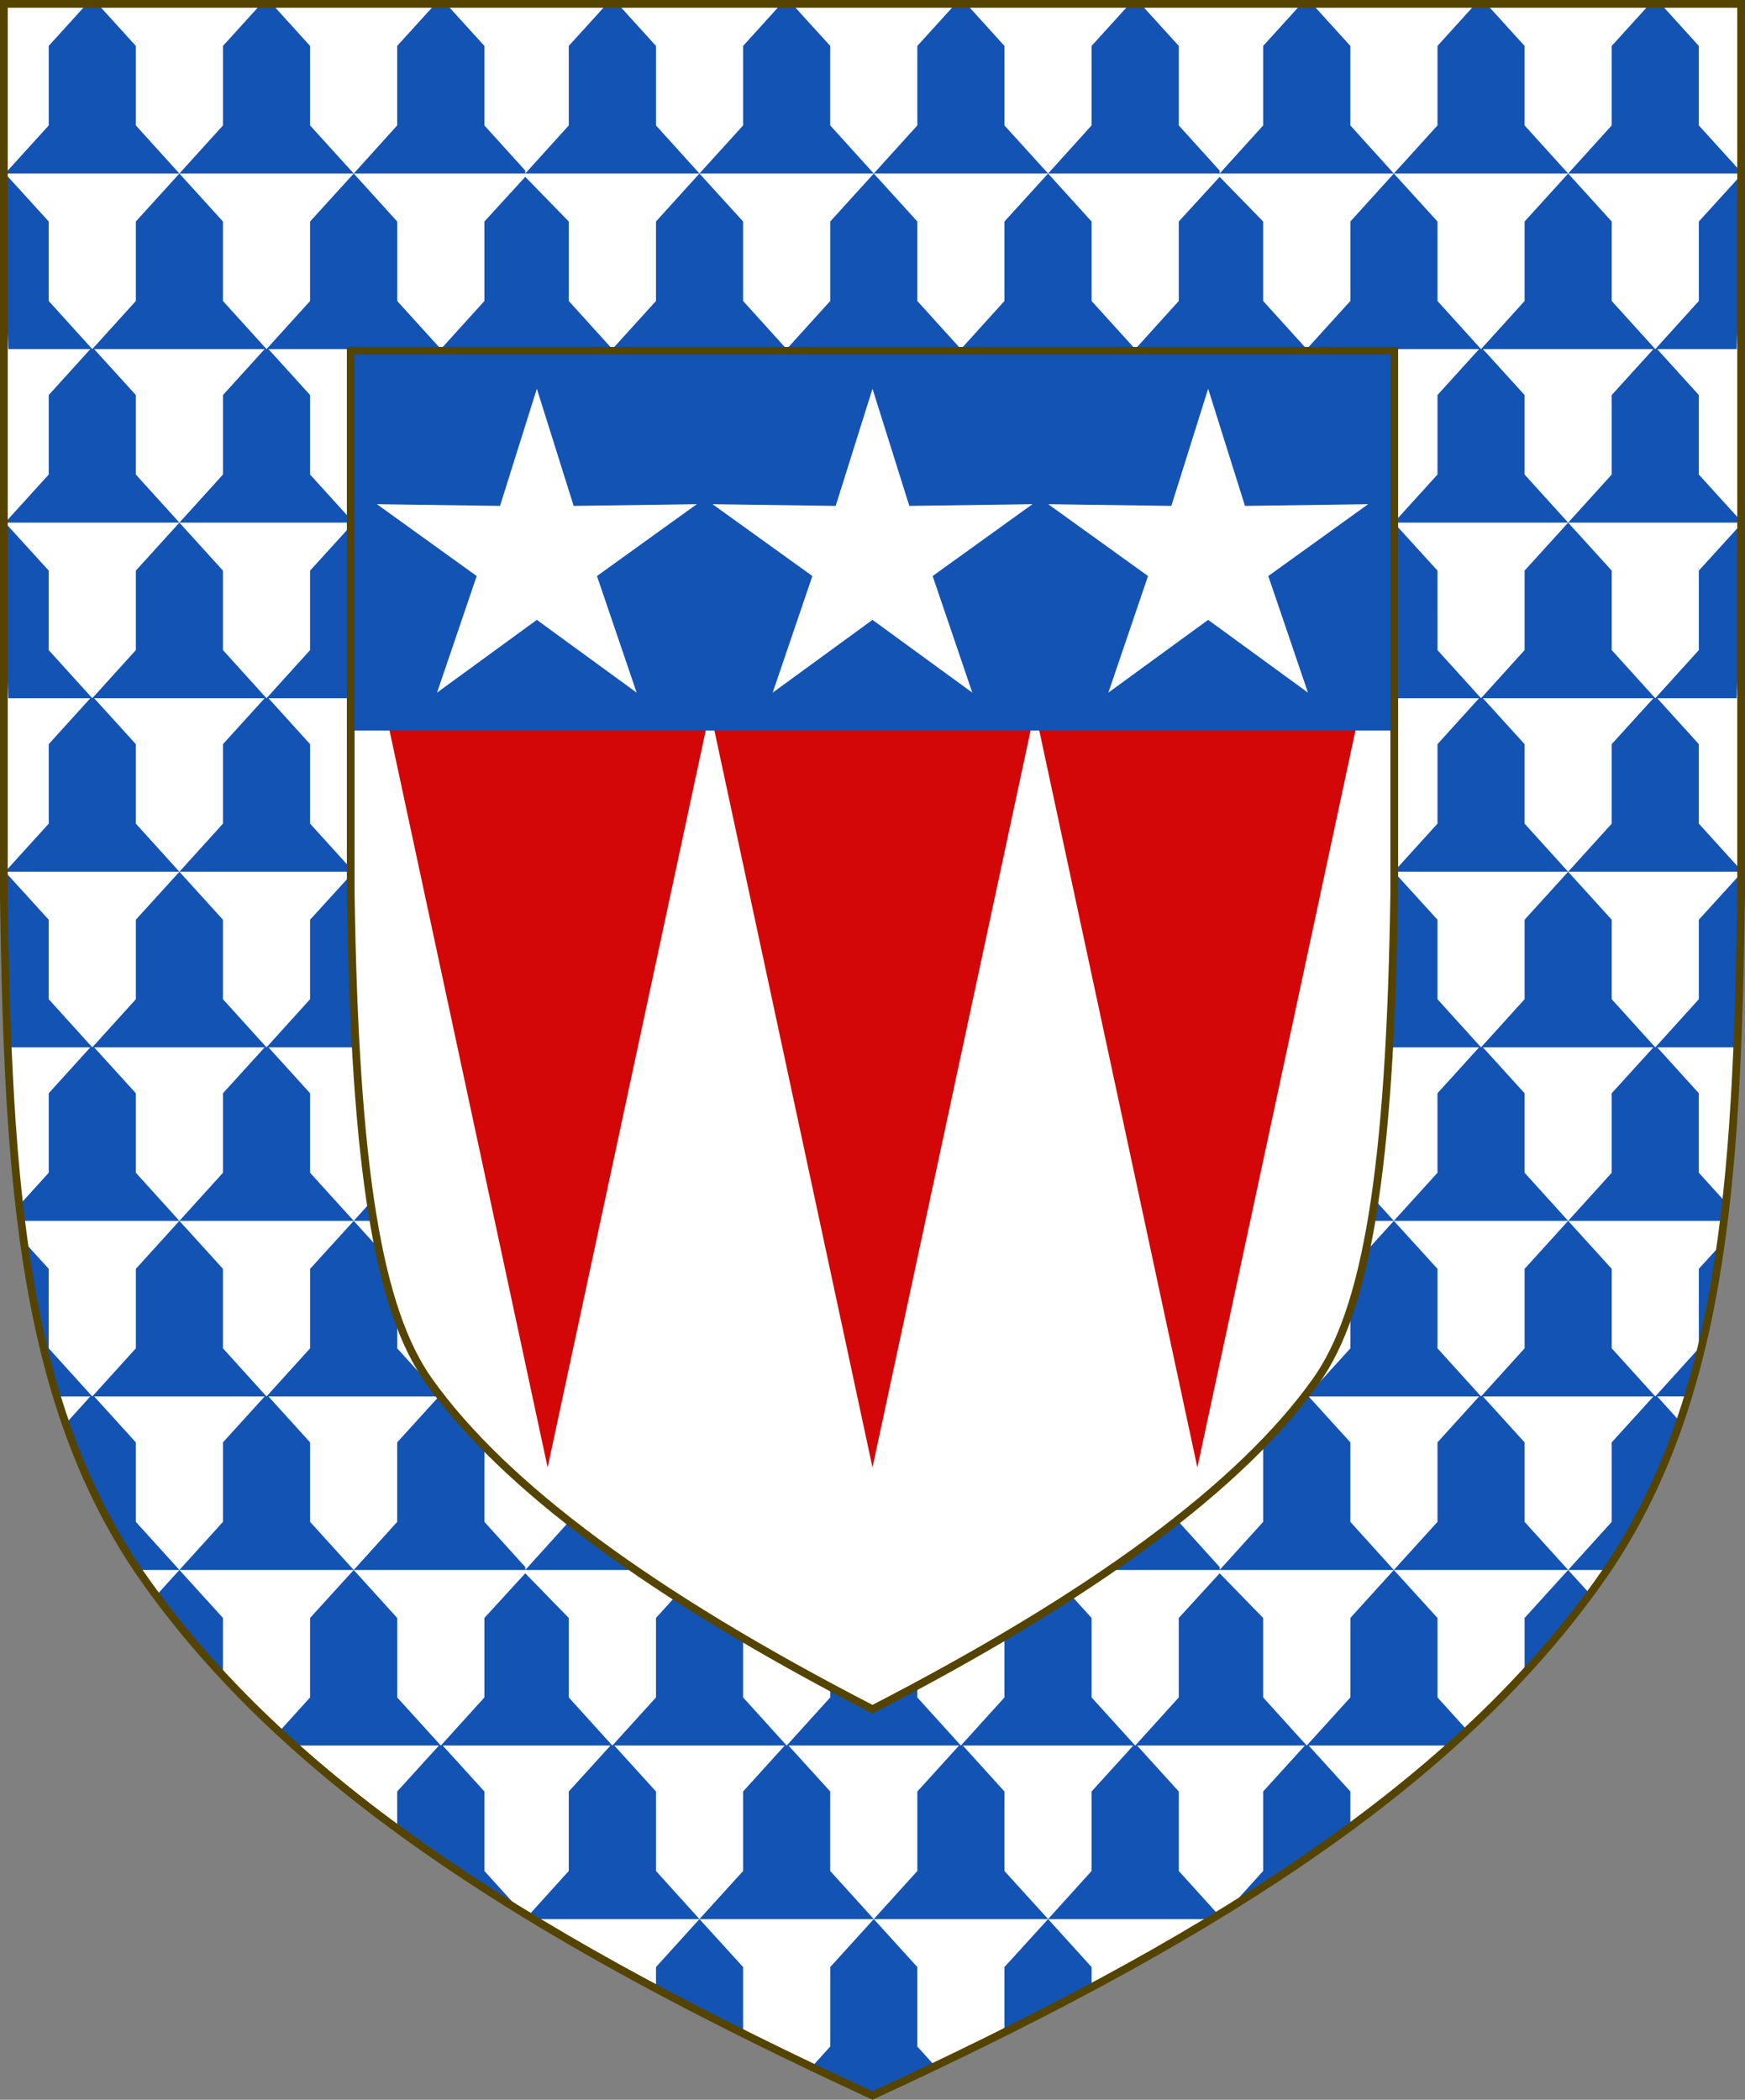 <?xml version="1.0" encoding="UTF-8" standalone="no"?>
<!-- Created with Inkscape (http://www.inkscape.org/) -->

<svg
   xmlns:dc="http://purl.org/dc/elements/1.1/"
   xmlns:cc="http://creativecommons.org/ns#"
   xmlns:rdf="http://www.w3.org/1999/02/22-rdf-syntax-ns#"
   xmlns:svg="http://www.w3.org/2000/svg"
   xmlns="http://www.w3.org/2000/svg"
   xmlns:sodipodi="http://sodipodi.sourceforge.net/DTD/sodipodi-0.dtd"
   xmlns:inkscape="http://www.inkscape.org/namespaces/inkscape"
   width="450"
   height="541.375"
   id="svg2"
   version="1.1"
   inkscape:version="0.92.2 5c3e80d, 2017-08-06"
   sodipodi:docname="Arms of Douglas of Earnslaw.svg"
   inkscape:export-filename="/Users/Soda/Desktop/UK of the GB and NI.png"
   inkscape:export-xdpi="143.23364"
   inkscape:export-ydpi="143.23364">
  <rect width="100%" height="100%" fill="#808080" stroke="none"/>
  <defs
     id="defs4" />
  <sodipodi:namedview
     id="base"
     pagecolor="#ffffff"
     bordercolor="#666666"
     borderopacity="1.0"
     inkscape:pageopacity="0.0"
     inkscape:pageshadow="2"
     inkscape:zoom="1.0658037"
     inkscape:cx="52.360329"
     inkscape:cy="270.68774"
     inkscape:document-units="px"
     inkscape:current-layer="layer1"
     showgrid="false"
     inkscape:window-width="1440"
     inkscape:window-height="790"
     inkscape:window-x="0"
     inkscape:window-y="1"
     inkscape:window-maximized="1"
     showguides="true"
     inkscape:guide-bbox="true"
     inkscape:object-nodes="false"
     inkscape:snap-nodes="false"
     inkscape:snap-page="true"
     inkscape:snap-bbox="false"
     inkscape:snap-grids="false"
     inkscape:snap-to-guides="false"
     fit-margin-top="0"
     fit-margin-left="0"
     fit-margin-right="0"
     fit-margin-bottom="0">
    <inkscape:grid
       type="xygrid"
       id="grid14322"
       empspacing="5"
       visible="true"
       enabled="true"
       snapvisiblegridlinesonly="true"
       originx="0"
       originy="-0.001" />
  </sodipodi:namedview>
  <g
     inkscape:label="Layer"
     inkscape:groupmode="layer"
     id="layer1"
     transform="translate(588.048,126.626)"
     style="display:inline">
    <path
       inkscape:connector-curvature="0"
       id="path968"
       style="display:inline;fill:#ffffff;fill-opacity:1;stroke:none;stroke-width:2;stroke-miterlimit:4;stroke-dasharray:none;stroke-opacity:1"
       d="m -175.953,281.505 c 32.24,-45.131 35.83,-102.85 36.905,-176.814 v -230.318 h -224 -224 v 230.318 c 1.075,73.964 4.664,131.682 36.905,176.814 38.837,54.365 103.537,93.598 187.095,132.143 83.558,-38.545 148.258,-77.777 187.095,-132.143 z"
       sodipodi:nodetypes="scccccscs" />
    <path
       style="color:#000000;display:inline;overflow:visible;visibility:visible;fill:#1353b4;fill-opacity:1;fill-rule:nonzero;stroke:none;stroke-width:2.495;stroke-miterlimit:4;stroke-dasharray:none;marker:none"
       d="M 22.393,1 12.566,11.84 V 32.338 L 1.311,44.74 H 46.264 L 35.031,32.338 V 11.84 L 25.184,1 Z M 46.264,44.74 H 91.219 L 79.963,32.338 V 11.84 L 70.137,1 H 67.344 l -9.846,10.84 v 20.498 z m 0,0 L 35.031,57.111 V 77.604 L 23.799,90.01 12.566,77.604 V 57.111 L 1.311,44.74 1,45.084 v 1.705 C 1.213,61.851 1.537,76.23 2.152,90.01 H 23.299 L 12.566,101.852 v 20.496 L 1.311,134.75 H 46.264 L 35.031,122.348 v -20.496 L 24.275,90.01 H 68.252 L 57.498,101.852 v 20.496 L 46.264,134.75 H 91.219 L 79.963,122.348 v -20.496 L 69.23,90.01 h 43.953 l -10.756,11.842 v 20.496 L 91.219,134.75 h 44.238 c 0.002,-0.249 0.007,-0.496 0.01,-0.744 l -10.549,-11.658 v -20.496 L 114.162,90.01 h 20.635 22.635 l -10.756,11.842 v 20.496 l -11.209,12.387 v 0.016 h 44.908 l -11.209,-12.402 v -20.496 L 158.41,90.01 h 43.953 l -10.732,11.842 v 20.496 L 180.375,134.75 h 44.955 l -11.232,-12.402 v -20.496 L 203.342,90.01 h 43.977 L 236.562,101.852 v 20.496 L 225.33,134.75 h 44.955 l -11.258,-12.402 v -20.496 L 248.297,90.01 H 292.25 l -10.756,11.842 v 20.496 L 270.285,134.75 h 44.238 c 0.002,-0.249 0.007,-0.496 0.01,-0.744 l -10.551,-11.658 v -20.496 l -10.754,-11.842 h 20.635 22.635 l -10.756,11.842 v 20.496 l -11.209,12.387 v 0.016 h 44.908 l -11.211,-12.402 v -20.496 L 337.477,90.01 h 43.953 l -10.732,11.842 v 20.496 L 359.441,134.75 h 44.953 l -11.232,-12.402 v -20.496 L 382.406,90.01 h 43.977 l -10.754,11.842 v 20.496 L 404.395,134.75 H 449 v -0.385 l -10.906,-12.018 v -20.496 L 427.361,90.01 h 20.486 C 448.462,76.23 448.787,61.851 449,46.789 v -1.666 l -10.906,11.988 v 20.492 l -11.232,12.406 -11.232,-12.406 V 57.111 L 404.395,44.74 393.162,57.111 v 20.492 l -11.232,12.406 -11.232,-12.406 V 57.111 L 359.441,44.74 348.23,57.111 v 20.492 l -11.256,12.406 -11.232,-12.406 V 57.111 L 314.52,45.598 303.982,57.111 V 77.604 L 292.75,90.01 281.494,77.604 V 57.111 L 270.285,44.74 259.027,57.111 V 77.604 L 247.795,90.01 236.562,77.604 V 57.111 L 225.33,44.74 214.098,57.111 v 20.492 l -11.234,12.406 -11.232,-12.406 V 57.111 L 180.375,44.74 169.166,57.111 v 20.492 l -11.256,12.406 -11.234,-12.406 V 57.111 L 135.453,45.598 124.918,57.111 v 20.492 l -11.232,12.406 -11.258,-12.406 V 57.111 L 91.219,44.74 79.963,57.111 V 77.604 L 68.73,90.01 57.498,77.604 V 57.111 Z m 44.955,0 h 44.238 c 0.002,-0.249 0.007,-0.498 0.01,-0.746 L 124.918,32.338 V 11.84 L 115.07,1 h -2.795 l -9.848,10.84 v 20.498 z m 89.156,0 -11.209,-12.402 V 11.84 L 159.318,1 h -2.795 l -9.848,10.84 V 32.338 L 135.467,44.725 v 0.016 z m 0,0 h 44.955 L 214.098,32.338 V 11.84 L 204.25,1 h -2.793 l -9.826,10.84 v 20.498 z m 44.955,0 h 44.955 L 259.027,32.338 V 11.84 L 249.203,1 h -2.793 l -9.848,10.84 v 20.498 z m 44.955,0 h 44.238 c 0.002,-0.249 0.007,-0.498 0.01,-0.746 L 303.982,32.338 V 11.84 L 294.137,1 h -2.795 l -9.848,10.84 v 20.498 z m 89.156,0 -11.211,-12.402 V 11.84 L 338.385,1 h -2.795 l -9.848,10.84 V 32.338 L 314.533,44.725 v 0.016 z m 0,0 h 44.953 L 393.162,32.338 V 11.84 L 383.314,1 h -2.791 l -9.826,10.84 v 20.498 z m 44.953,0 H 449 V 44.354 L 438.094,32.338 V 11.84 L 428.268,1 h -2.793 l -9.846,10.84 v 20.498 z m 0,90.01 -11.232,12.371 v 20.494 l -11.232,12.406 -11.232,-12.406 V 147.121 L 359.441,134.75 348.23,147.121 v 20.494 l -11.256,12.406 -11.232,-12.406 v -20.494 l -11.223,-11.512 -10.537,11.512 v 20.494 L 292.75,180.021 281.494,167.615 V 147.121 L 270.285,134.75 259.027,147.121 v 20.494 L 247.795,180.021 236.562,167.615 V 147.121 L 225.33,134.75 214.098,147.121 v 20.494 l -11.234,12.406 -11.232,-12.406 V 147.121 L 180.375,134.75 169.166,147.121 v 20.494 l -11.256,12.406 -11.234,-12.406 v -20.494 l -11.223,-11.512 -10.535,11.512 v 20.494 l -11.232,12.406 -11.258,-12.406 V 147.121 L 91.219,134.75 79.963,147.121 v 20.494 L 68.73,180.021 57.498,167.615 V 147.121 L 46.264,134.75 35.031,147.121 v 20.494 L 23.799,180.021 12.566,167.615 V 147.121 L 1.311,134.75 1,135.094 v 1.707 c 0.213,15.062 0.537,29.441 1.152,43.221 H 23.299 l -10.732,11.84 v 20.498 L 1.311,224.762 H 46.264 L 35.031,212.359 V 191.861 L 24.275,180.021 h 43.977 l -10.754,11.84 v 20.498 L 46.264,224.762 H 91.219 L 79.963,212.359 V 191.861 L 69.23,180.021 h 43.953 l -10.756,11.84 v 20.498 l -11.209,12.402 h 44.238 c 0.002,-0.249 0.007,-0.498 0.01,-0.746 L 124.918,212.359 v -20.498 l -10.756,-11.84 h 20.635 22.635 l -10.756,11.84 v 20.498 l -11.209,12.387 v 0.016 h 44.908 L 169.166,212.359 V 191.861 l -10.756,-11.84 h 43.953 l -10.732,11.84 v 20.498 L 180.375,224.762 h 44.955 L 214.098,212.359 V 191.861 L 203.342,180.021 h 43.977 l -10.756,11.84 v 20.498 l -11.232,12.402 h 44.955 L 259.027,212.359 V 191.861 L 248.297,180.021 H 292.25 l -10.756,11.84 v 20.498 l -11.209,12.402 h 44.238 c 0.002,-0.249 0.007,-0.498 0.01,-0.746 l -10.551,-11.656 v -20.498 l -10.754,-11.84 h 20.635 22.635 l -10.756,11.84 v 20.498 l -11.209,12.387 v 0.016 h 44.908 L 348.231,212.359 V 191.861 L 337.477,180.021 h 43.953 l -10.732,11.84 v 20.498 l -11.256,12.402 h 44.953 L 393.162,212.359 V 191.861 l -10.756,-11.84 h 43.977 l -10.754,11.84 v 20.498 l -11.234,12.402 H 449 V 224.375 l -10.906,-12.016 v -20.498 l -10.732,-11.84 h 20.486 c 0.615,-13.779 0.94,-28.158 1.152,-43.221 v -1.666 l -10.906,11.986 v 20.494 l -11.232,12.406 -11.232,-12.406 v -20.494 z m 0,90.012 -11.232,12.371 V 257.625 L 381.93,270.031 370.697,257.625 v -20.492 l -11.256,-12.371 -11.211,12.371 V 257.625 L 336.975,270.031 325.742,257.625 v -20.492 l -11.223,-11.514 -10.537,11.514 V 257.625 L 292.75,270.031 281.494,257.625 v -20.492 l -11.209,-12.371 -11.258,12.371 V 257.625 L 247.795,270.031 236.562,257.625 v -20.492 l -11.232,-12.371 -11.232,12.371 V 257.625 L 202.863,270.031 191.631,257.625 V 237.133 L 180.375,224.762 169.166,237.133 V 257.625 L 157.91,270.031 146.676,257.625 v -20.492 l -11.223,-11.514 -10.535,11.514 V 257.625 L 113.686,270.031 102.428,257.625 V 237.133 L 91.219,224.762 79.963,237.133 V 257.625 L 68.73,270.031 57.498,257.625 V 237.133 L 46.264,224.762 35.031,237.133 V 257.625 L 23.799,270.031 12.566,257.625 V 237.133 L 1.311,224.762 1,225.105 v 1.705 c 0.213,15.062 0.537,29.441 1.152,43.221 H 23.299 l -10.732,11.842 v 20.496 l -7.592,8.365 c 0.153,1.351 0.309,2.7 0.475,4.037 H 46.264 L 35.031,302.369 v -20.496 l -10.756,-11.842 h 43.977 l -10.754,11.842 v 20.496 L 46.264,314.771 H 91.219 L 79.963,302.369 v -20.496 l -10.732,-11.842 h 43.953 l -10.756,11.842 v 20.496 l -11.209,12.402 h 44.238 c 0.002,-0.249 0.007,-0.496 0.01,-0.744 l -10.549,-11.658 v -20.496 l -10.756,-11.842 h 20.635 22.635 l -10.756,11.842 v 20.496 l -11.209,12.387 v 0.016 h 44.908 l -11.209,-12.402 v -20.496 l -10.756,-11.842 h 43.953 l -10.732,11.842 v 20.496 L 180.375,314.771 h 44.955 l -11.232,-12.402 v -20.496 l -10.756,-11.842 h 43.977 l -10.756,11.842 v 20.496 l -11.232,12.402 h 44.955 l -11.258,-12.402 v -20.496 l -10.73,-11.842 H 292.25 l -10.756,11.842 v 20.496 l -11.209,12.402 h 44.238 c 0.002,-0.249 0.007,-0.496 0.01,-0.744 l -10.551,-11.658 v -20.496 l -10.754,-11.842 h 20.635 22.635 l -10.756,11.842 v 20.496 l -11.209,12.387 v 0.016 h 44.908 l -11.211,-12.402 v -20.496 l -10.754,-11.842 h 43.953 l -10.732,11.842 v 20.496 l -11.256,12.402 h 44.953 l -11.232,-12.402 v -20.496 l -10.756,-11.842 h 43.977 l -10.754,11.842 v 20.496 l -11.234,12.402 h 40.156 c 0.192,-1.551 0.373,-3.114 0.549,-4.684 l -7.006,-7.719 v -20.496 l -10.732,-11.842 h 20.486 c 0.615,-13.779 0.94,-28.158 1.152,-43.221 v -1.666 l -10.906,11.988 V 257.625 L 426.861,270.031 415.629,257.625 v -20.492 z m 0,90.01 -11.232,12.371 v 20.494 l -11.232,12.406 -11.232,-12.406 v -20.494 l -11.256,-12.371 -11.211,12.371 v 20.494 l -11.256,12.406 -11.232,-12.406 v -20.494 l -11.223,-11.512 -10.537,11.512 v 20.494 L 292.75,360.043 281.494,347.637 v -20.494 l -11.209,-12.371 -11.258,12.371 v 20.494 l -11.232,12.406 -11.232,-12.406 v -20.494 l -11.232,-12.371 -11.232,12.371 v 20.494 l -11.234,12.406 -11.232,-12.406 v -20.494 l -11.256,-12.371 -11.209,12.371 v 20.494 l -11.256,12.406 -11.234,-12.406 v -20.494 l -11.223,-11.512 -10.535,11.512 v 20.494 l -11.232,12.406 -11.258,-12.406 v -20.494 l -11.209,-12.371 -11.256,12.371 v 20.494 L 68.73,360.043 57.498,347.637 v -20.494 l -11.234,-12.371 -11.232,12.371 v 20.494 L 23.799,360.043 12.566,347.637 v -20.494 l -6.42,-7.055 c 1.961,14.104 4.7,27.403 8.531,39.955 h 8.621 l -6.354,7.01 c 4.667,13.453 10.745,26.005 18.652,37.73 H 46.264 L 35.031,392.381 V 371.883 L 24.275,360.043 h 43.977 l -10.754,11.84 v 20.498 L 46.264,404.783 H 91.219 L 79.963,392.381 V 371.883 L 69.23,360.043 h 43.953 l -10.756,11.84 v 20.498 L 91.219,404.783 h 44.238 c 0.002,-0.249 0.007,-0.498 0.01,-0.746 L 124.918,392.381 v -20.498 l -10.756,-11.84 h 20.635 22.635 l -10.756,11.84 v 20.498 l -11.209,12.387 v 0.016 h 44.908 l -11.209,-12.402 v -20.498 l -10.756,-11.84 h 43.953 l -10.732,11.84 v 20.498 L 180.375,404.783 h 44.955 L 214.098,392.381 V 371.883 L 203.342,360.043 h 43.977 l -10.756,11.84 v 20.498 l -11.232,12.402 h 44.955 L 259.027,392.381 V 371.883 L 248.297,360.043 H 292.25 l -10.756,11.84 v 20.498 l -11.209,12.402 h 44.238 c 0.002,-0.249 0.007,-0.498 0.01,-0.746 l -10.551,-11.656 v -20.498 l -10.754,-11.84 h 20.635 22.635 l -10.756,11.84 v 20.498 l -11.209,12.387 v 0.016 h 44.908 L 348.231,392.381 V 371.883 L 337.477,360.043 h 43.953 l -10.732,11.84 v 20.498 l -11.256,12.402 h 44.953 l -11.232,-12.402 v -20.498 l -10.756,-11.84 h 43.977 l -10.754,11.84 v 20.498 l -11.234,12.402 h 10.008 c 8.011,-11.879 14.141,-24.609 18.832,-38.262 l -5.873,-6.479 h 7.961 c 3.752,-12.294 6.452,-25.309 8.404,-39.092 l -5.633,6.191 v 20.494 l -11.232,12.406 -11.232,-12.406 v -20.494 z m 0,90.012 -11.232,12.371 v 14.16 c 6.045,-6.549 11.663,-13.324 16.848,-20.348 z m -44.953,0 -11.211,12.371 v 20.492 l -11.256,12.406 -11.232,-12.406 V 417.154 l -11.223,-11.514 -10.537,11.514 v 20.492 L 292.75,450.053 281.494,437.646 V 417.154 l -11.209,-12.371 -11.258,12.371 v 20.492 L 247.795,450.053 236.562,437.646 V 417.154 l -11.232,-12.371 -11.232,12.371 v 20.492 l -11.234,12.406 -11.232,-12.406 V 417.154 L 180.375,404.783 169.166,417.154 v 20.492 l -11.256,12.406 -11.234,-12.406 V 417.154 l -11.223,-11.514 -10.535,11.514 v 20.492 l -11.232,12.406 -11.258,-12.406 V 417.154 L 91.219,404.783 79.963,417.154 v 20.492 l -7.992,8.828 c 1.294,1.201 2.611,2.392 3.936,3.578 h 37.277 l -10.756,11.842 v 9.58 c 10.022,7.349 20.686,14.45 31.951,21.371 l -9.461,-10.455 v -20.496 l -10.756,-11.842 h 20.635 22.635 l -10.756,11.842 v 20.496 l -10.469,11.57 c 0.455,0.277 0.908,0.555 1.365,0.832 H 180.375 l -11.209,-12.402 v -20.496 l -10.756,-11.842 h 43.953 l -10.732,11.842 v 20.496 L 180.375,494.793 h 44.955 l -11.232,-12.402 v -20.496 l -10.756,-11.842 h 43.977 l -10.756,11.842 v 20.496 l -11.232,12.402 h 44.955 l -11.258,-12.402 v -20.496 l -10.73,-11.842 H 292.25 l -10.756,11.842 v 20.496 l -11.209,12.402 h 42.143 c 0.6,-0.363 1.195,-0.728 1.791,-1.092 l -10.236,-11.311 v -20.496 l -10.754,-11.842 h 20.635 22.635 l -10.756,11.842 v 20.496 l -8.648,9.557 c 10.974,-6.789 21.356,-13.759 31.137,-20.963 v -9.09 l -10.754,-11.842 h 36.617 c 1.448,-1.296 2.884,-2.599 4.295,-3.912 l -7.691,-8.494 V 417.154 Z m -89.156,90.01 -11.258,12.371 v 16.803 c 7.683,-3.837 15.174,-7.702 22.467,-11.605 v -5.197 z m -44.955,0 -11.232,12.371 v 20.494 l -4.77,5.268 c 5.001,2.385 10.077,4.763 15.223,7.139 h 0.898 c 5.305,-2.449 10.533,-4.901 15.684,-7.359 l -4.57,-5.047 v -20.494 z m -44.955,0 -11.209,12.371 v 5.549 c 7.293,3.895 14.783,7.752 22.465,11.582 V 507.164 Z M 46.264,404.783 l -5.979,6.586 c 5.293,7.138 11.03,14.02 17.213,20.668 V 417.154 Z M 1.311,224.762 1,224.418 v 0.344 z m 0,-90.012 L 1,134.408 v 0.342 z m 0,-90.01 L 1,44.396 v 0.344 z"
       transform="translate(-588.048,-126.626)"
       id="path1015"
       inkscape:connector-curvature="0" />
    <g
       id="g34921"
       style="fill:#ffeb51;fill-opacity:1;stroke:#806600;stroke-width:1.5;stroke-miterlimit:4;stroke-dasharray:none"
       transform="translate(0,-7.906)">
      <g
         transform="translate(0,-1)"
         id="g28316"
         style="fill:#ffeb51;fill-opacity:1;stroke:#806600;stroke-width:1.5;stroke-miterlimit:4;stroke-dasharray:none" />
      <g
         transform="translate(0,-1)"
         id="g28303"
         style="fill:#ffeb51;fill-opacity:1;stroke:#806600;stroke-width:1.5;stroke-miterlimit:4;stroke-dasharray:none" />
    </g>
    <g
       id="g6659"
       transform="translate(0,-0.027)">
      <g
         transform="translate(0,10.802)"
         id="g6663" />
    </g>
    <g
       style="stroke-width:0.888;stroke-miterlimit:4;stroke-dasharray:none"
       id="g11618-9-0-2"
       transform="matrix(1.127,0,0,1.127,186.794,233.424)" />
    <g
       id="g6663-8"
       transform="matrix(1.145,0,0,1.145,1430.151,21.315)"
       style="stroke-width:1.31;stroke-miterlimit:4;stroke-dasharray:none" />
    <g
       style="stroke-width:0.772;stroke-miterlimit:4;stroke-dasharray:none"
       id="g11618-9-0-2-0"
       transform="matrix(1.295,0,0,1.295,121.073,160.443)" />
    <g
       style="stroke-width:0.87;stroke-miterlimit:4;stroke-dasharray:none"
       id="g13998"
       transform="matrix(1.149,0,0,1.149,-93.647,-107.877)" />
    <g
       style="stroke-width:0.772;stroke-miterlimit:4;stroke-dasharray:none"
       id="g11618-9-0-2-0-2"
       transform="matrix(1.295,0,0,1.295,-126.892,-684.592)" />
    <g
       style="stroke-width:0.87;stroke-miterlimit:4;stroke-dasharray:none"
       id="g13998-3"
       transform="matrix(1.149,0,0,1.149,-341.611,-952.912)" />
    <g
       style="stroke-width:0.888;stroke-miterlimit:4;stroke-dasharray:none"
       id="g11618-9-0-2-9"
       transform="matrix(0.169,0,0,0.178,1533.593,564.701)" />
    <g
       id="g13998-5"
       transform="matrix(0.15,0,0,0.158,1505.556,527.839)" />
    <g
       style="display:inline;stroke-width:1;stroke-miterlimit:4;stroke-dasharray:none"
       id="g16963-90-4"
       transform="matrix(0.12,-0.095,0.09,0.126,1666.233,675.448)" />
    <g
       id="g5592"
       transform="translate(-2.104,-2.071)">
      <g
         id="g11832">
        <g
           id="g4499">
          <g
             transform="translate(0,22.952)"
             id="g4484" />
          <g
             transform="matrix(1,0,0,0.994,0,0.129)"
             id="g7104" />
        </g>
      </g>
    </g>
    <path
       inkscape:connector-curvature="0"
       id="path968-7"
       style="display:inline;fill:none;fill-opacity:1;stroke:#554400;stroke-width:2;stroke-miterlimit:4;stroke-dasharray:none;stroke-opacity:1"
       d="m -175.953,281.505 c 32.24,-45.131 35.83,-102.85 36.905,-176.814 v -230.318 h -224 -224 v 230.318 c 1.075,73.964 4.664,131.682 36.905,176.814 38.837,54.365 103.537,93.598 187.095,132.143 83.558,-38.545 148.258,-77.777 187.095,-132.143 z"
       sodipodi:nodetypes="scccccscs" />
    <path
       sodipodi:type="inkscape:offset"
       inkscape:radius="-89.444641"
       inkscape:original="M -587.04883 -125.62695 L -587.04883 104.69141 C -585.97432 178.65503 -582.38497 236.37454 -550.14453 281.50586 C -511.30773 335.87104 -446.60667 375.10355 -363.04883 413.64844 C -279.49099 375.10355 -214.78993 335.87104 -175.95312 281.50586 C -143.71268 236.37454 -140.12334 178.65503 -139.04883 104.69141 L -139.04883 -125.62695 L -363.04883 -125.62695 L -587.04883 -125.62695 z "
       style="display:inline;fill:#ffffff;fill-opacity:1;stroke:none;stroke-width:2;stroke-miterlimit:4;stroke-dasharray:none;stroke-opacity:1"
       id="path1065"
       d="M -497.604,-36.182 V 103.783 c 1.06,71.47 7.167,107.431 20.24,125.73 19.363,27.105 57.268,55.124 114.314,84.551 57.046,-29.426 94.952,-57.446 114.314,-84.551 13.073,-18.3 19.18,-54.26 20.24,-125.73 V -36.182 h -134.555 z" />
    <g
       id="g1084" />
    <g
       id="g1090"
       transform="rotate(-90,-363.048,122.532)" />
    <path
       style="fill:#d30707;fill-opacity:1;stroke:none;stroke-width:1px;stroke-linecap:butt;stroke-linejoin:miter;stroke-opacity:1"
       d="m -488.095,59.395 41.27,192.344 41.27,-192.344 z m 83.777,0 41.27,192.344 41.27,-192.344 z m 83.777,0 41.27,192.344 41.27,-192.344 z"
       id="path880"
       inkscape:connector-curvature="0" />
    <path
       inkscape:connector-curvature="0"
       id="path7014-6-7-28-1-9-2-88"
       d="m -497.083,-36.182 c -0.357,23.106 -0.525,46.214 -0.52,69.322 0.003,11.554 0.049,17.041 0.136,28.595 h 268.973 v -97.917 z"
       style="display:inline;fill:#1353b4;fill-opacity:1;stroke:none;stroke-width:0.604" />
    <path
       style="display:inline;fill:#ffffff;fill-opacity:1;stroke:none;stroke-width:0.541;stroke-miterlimit:4;stroke-dasharray:none;stroke-opacity:1"
       d="m 138.441,100.227 -9.494,30.205 -31.756,-0.439 25.742,18.523 -10.23,30.064 25.738,-18.76 25.736,18.76 -10.23,-30.064 25.742,-18.523 -31.756,0.439 z m 86.559,0 -9.492,30.205 -31.756,-0.439 25.742,18.523 -10.232,30.064 L 225,159.82 l 25.738,18.76 -10.232,-30.064 25.742,-18.523 -31.756,0.439 z m 86.559,0 -9.492,30.205 -31.756,-0.439 25.742,18.523 -10.23,30.064 25.736,-18.76 25.738,18.76 -10.23,-30.064 25.742,-18.523 -31.756,0.439 z"
       transform="translate(-588.048,-126.626)"
       id="path857-7"
       inkscape:connector-curvature="0" />
    <path
       style="display:inline;fill:none;fill-opacity:1;stroke:#554400;stroke-width:2;stroke-miterlimit:4;stroke-dasharray:none;stroke-opacity:1"
       d="M -497.604,-36.182 V 103.783 c 1.06,71.47 7.167,107.431 20.24,125.73 19.363,27.105 57.268,55.124 114.314,84.551 57.046,-29.426 94.952,-57.446 114.314,-84.551 13.073,-18.3 19.18,-54.26 20.24,-125.73 V -36.182 h -134.555 z"
       id="path1069"
       inkscape:connector-curvature="0" />
  </g>
</svg>

